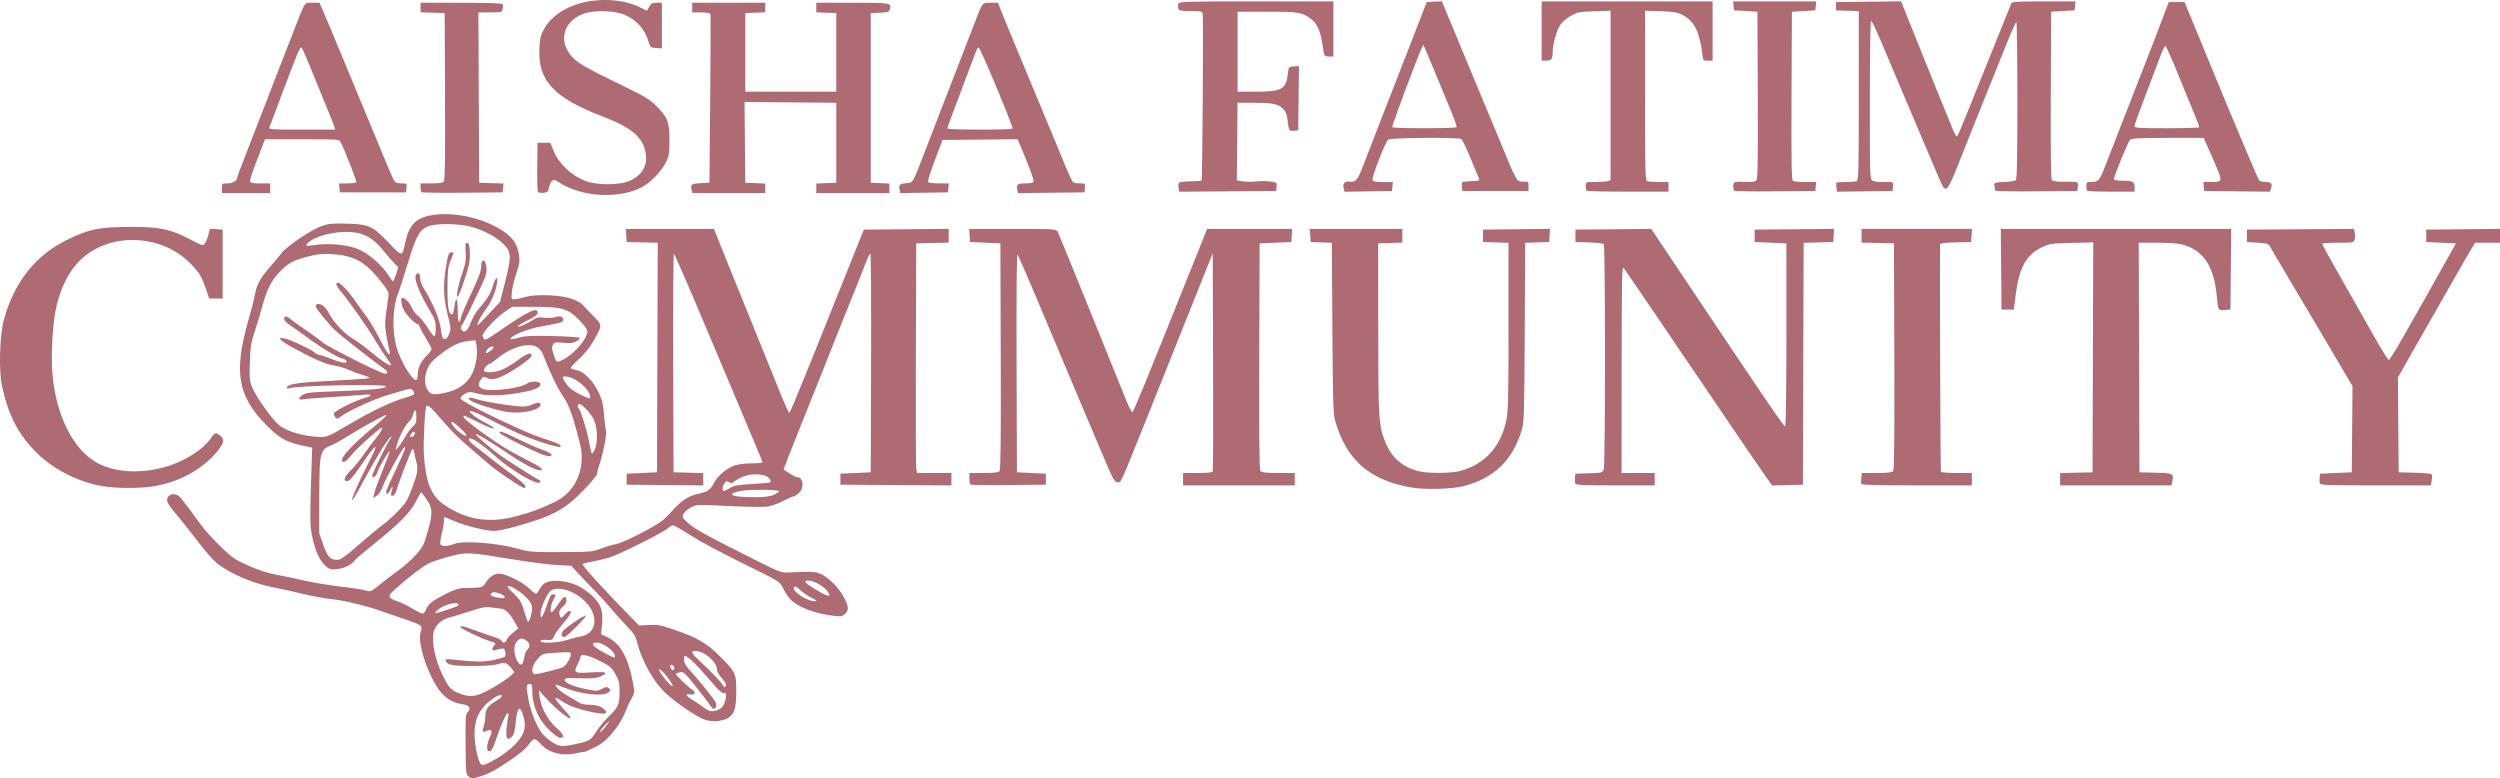 <svg xmlns:inkscape="http://www.inkscape.org/namespaces/inkscape" xmlns:sodipodi="http://sodipodi.sourceforge.net/DTD/sodipodi-0.dtd" xmlns="http://www.w3.org/2000/svg" xmlns:svg="http://www.w3.org/2000/svg" width="479.679mm" height="149.324mm" viewBox="0 0 479.679 149.324" id="svg1" xml:space="preserve" inkscape:version="1.3.2 (091e20e, 2023-11-25, custom)" sodipodi:docname="AFC-OLD.svg"><defs id="defs1"></defs><g inkscape:label="Layer 1" inkscape:groupmode="layer" id="layer1" transform="translate(64.635,-119.322)"><path style="fill:#af6b73;fill-opacity:1" d="m 55.168,256.344 c -0.796,1.856 -2.73,4.384 -4.154,5.43 -0.714,0.524 -1.425,0.894 -1.552,0.953 l -1.8,0.83 c -0.073,0.034 -0.637,0.03 -1.29,0.195 -2.988,0.752 -5.691,0.108 -7.318,-1.745 -0.419,-0.477 -0.942,-0.867 -1.162,-0.867 -0.221,0 -0.726,0.491 -1.123,1.09 -0.468,0.707 -1.654,1.716 -3.377,2.872 -3.132,2.101 -4.29,2.716 -6.153,3.268 -1.276,0.378 -1.423,0.375 -1.942,-0.046 -0.539,-0.436 -0.563,-0.69 -0.604,-6.17 -0.039,-5.264 -0.003,-5.759 0.457,-6.27 0.66,-0.734 0.254,-1.234 -1.19,-1.465 -2.521,-0.403 -4.191,-1.873 -5.739,-5.053 -1.796,-3.688 -2.656,-7.352 -2.101,-8.945 0.361,-1.035 0.137,-1.199 -3.186,-2.329 -1.559,-0.53 -3.55,-1.216 -4.423,-1.525 -2.901,-1.026 -7.381,-2.102 -9.523,-2.288 -1.163,-0.101 -3.723,-0.573 -5.689,-1.05 -1.966,-0.476 -4.407,-1.016 -5.426,-1.199 -3.947,-0.709 -8.707,-2.772 -11.067,-4.796 -0.703,-0.603 -2.322,-2.478 -3.599,-4.166 -1.277,-1.689 -3.113,-4 -4.08,-5.136 -1.826,-2.144 -2.058,-2.757 -1.324,-3.491 0.553,-0.553 1.641,-0.329 2.287,0.472 0.813,1.009 2.224,2.891 3.713,4.952 0.788,1.091 2.555,3.056 3.925,4.366 2.25,2.15 2.774,2.506 5.393,3.664 2.007,0.888 3.716,1.43 5.547,1.76 1.455,0.263 3.36,0.658 4.233,0.88 1.996,0.506 5.863,1.144 9.128,1.506 1.382,0.153 2.953,0.41 3.49,0.571 0.949,0.284 1.022,0.254 2.646,-1.067 0.918,-0.747 2.584,-2.018 3.702,-2.825 1.118,-0.806 2.653,-2.182 3.412,-3.058 1.219,-1.407 1.467,-1.905 2.133,-4.29 1.013,-3.625 0.989,-4.478 -0.176,-6.207 -0.513,-0.762 -0.988,-1.386 -1.055,-1.386 -0.067,0 -0.495,0.74 -0.951,1.644 -1.09,2.16 -3.241,4.369 -7.829,8.045 -2.066,1.655 -3.852,3.164 -3.969,3.354 -0.483,0.786 -1.995,1.554 -3.332,1.692 -1.239,0.128 -1.491,0.065 -2.234,-0.561 -1.117,-0.94 -2.049,-2.985 -2.6,-5.707 -0.388,-1.913 -0.427,-3.144 -0.272,-8.591 0.099,-3.497 0.205,-6.825 0.234,-7.395 l 0.054,-1.037 -1.984,-0.427 c -2.977,-0.641 -4.37,-1.432 -6.747,-3.83 -5.638,-5.69 -6.403,-10.249 -3.441,-20.502 0.487,-1.686 1.009,-3.745 1.16,-4.575 0.359,-1.978 0.985,-3.147 2.805,-5.237 0.824,-0.946 1.864,-2.196 2.312,-2.778 1.035,-1.345 5.851,-4.563 7.825,-5.23 1.251,-0.422 2.067,-0.491 4.815,-0.409 4.152,0.125 4.827,0.441 7.975,3.728 2.568,2.682 2.538,2.682 3.118,-0.074 0.729,-3.464 2.063,-4.808 5.262,-5.303 3.762,-0.582 8.566,0.324 12.222,2.304 2.905,1.573 4.041,3.012 4.377,5.541 0.136,1.027 0.028,1.706 -0.524,3.28 -0.383,1.091 -0.768,2.669 -0.857,3.506 -0.157,1.484 -0.145,1.521 0.49,1.521 0.358,0 1.292,-0.19 2.076,-0.423 2.104,-0.625 6.996,-0.409 9.067,0.4 0.843,0.329 1.676,0.78 1.852,1.002 0.176,0.222 1.071,1.166 1.99,2.098 1.921,1.948 1.915,1.823 0.223,4.83 -0.694,1.234 -1.709,2.513 -2.753,3.471 -0.91,0.834 -1.654,1.636 -1.654,1.782 0,0.146 0.479,0.342 1.064,0.436 1.412,0.226 3.245,2.08 4.314,4.364 0.627,1.341 0.842,2.252 0.998,4.243 0.109,1.395 0.277,2.735 0.372,2.98 0.209,0.535 -0.497,4.253 -1.209,6.37 -0.282,0.837 -0.515,1.73 -0.518,1.984 -0.003,0.254 -1.176,1.666 -2.606,3.138 -3.705,3.815 -5.961,4.994 -13.541,7.079 -1.39,0.382 -3.022,0.695 -3.628,0.695 -1.575,0 -5.347,-0.93 -7.519,-1.854 -1.023,-0.435 -1.907,-0.792 -1.965,-0.792 -0.058,0 -0.105,0.348 -0.105,0.772 0,0.425 -0.188,1.506 -0.417,2.402 -0.23,0.896 -0.352,1.799 -0.273,2.006 0.193,0.502 1.338,0.476 2.748,-0.062 1.662,-0.635 8.095,-0.158 11.833,0.877 2.541,0.703 2.881,0.732 8.599,0.715 5.708,-0.017 6.024,-0.045 7.684,-0.685 0.952,-0.367 2.262,-0.754 2.91,-0.861 0.664,-0.109 2.841,-1.077 4.981,-2.215 3.415,-1.816 3.979,-2.219 5.537,-3.956 1.991,-2.22 3.3,-3.078 5.351,-3.509 1.65,-0.347 2.225,-0.767 2.923,-2.135 0.655,-1.284 2.408,-2.748 3.895,-3.255 0.687,-0.234 2.099,-0.411 3.276,-0.411 1.138,0 2.07,-0.093 2.07,-0.207 0,-0.114 -0.988,-2.525 -2.195,-5.358 -1.207,-2.833 -4.984,-11.788 -8.394,-19.901 -3.41,-8.113 -6.292,-14.751 -6.406,-14.751 -0.113,0 -0.176,9.436 -0.139,20.968 l 0.068,20.968 2.844,0.075 2.844,0.075 v 1.186 1.186 l -7.342,-0.07 -7.342,-0.07 v -1.058 -1.058 l 2.91,-0.132 2.91,-0.132 0.068,-22.018 0.068,-22.018 -2.978,-0.075 -2.978,-0.075 -0.081,-1.257 -0.081,-1.257 h 8.45 8.45 l 2.529,6.284 c 3.045,7.566 8.927,22.098 10.575,26.128 0.655,1.601 1.269,2.91 1.366,2.91 0.096,0 1.968,-4.465 4.158,-9.922 2.191,-5.457 5.369,-13.375 7.063,-17.595 l 3.08,-7.673 8.136,-0.07 8.136,-0.07 v 1.318 1.318 l -3.109,0.074 -3.109,0.074 -0.075,21.167 c -0.041,11.642 -0.006,21.554 0.078,22.027 l 0.153,0.86 h 3.295 3.295 v 1.194 1.194 l -10.649,-0.069 -10.649,-0.069 v -1.058 -1.058 l 2.91,-0.132 2.91,-0.132 0.068,-20.968 c 0.037,-11.533 -0.026,-20.968 -0.141,-20.968 -0.115,0 -0.405,0.506 -0.645,1.124 -1.471,3.79 -2.198,5.617 -4.028,10.12 -1.124,2.765 -2.198,5.444 -2.387,5.953 -0.364,0.978 -2.238,5.68 -6.851,17.182 -1.543,3.847 -2.778,7.007 -2.745,7.021 0.033,0.014 0.543,0.349 1.133,0.744 0.59,0.395 1.251,0.718 1.468,0.718 1.209,0 1.43,2.037 0.331,3.055 -0.385,0.357 -0.851,0.649 -1.036,0.649 -0.185,0 -1.09,0.399 -2.012,0.886 -0.929,0.491 -2.305,0.968 -3.089,1.071 -0.778,0.102 -4.121,0.048 -7.429,-0.12 -5.934,-0.301 -6.031,-0.298 -7.13,0.263 -0.613,0.313 -1.255,0.878 -1.428,1.257 -0.294,0.646 -0.232,0.762 1.003,1.854 1.272,1.126 3.665,2.43 13.223,7.207 4.342,2.17 4.553,2.245 6.085,2.163 4.543,-0.245 5.243,-0.185 6.499,0.551 1.539,0.902 3.203,2.708 4.068,4.415 0.824,1.627 0.849,2.243 0.118,2.974 -0.495,0.495 -0.747,0.539 -2.183,0.381 -3.683,-0.405 -7.163,-1.779 -8.485,-3.351 -0.393,-0.468 -0.964,-1.38 -1.268,-2.027 -0.55,-1.171 -0.587,-1.193 -7.721,-4.703 -3.942,-1.939 -8.466,-4.367 -10.053,-5.396 -1.587,-1.028 -3.068,-1.869 -3.29,-1.869 -0.223,0 -0.662,0.242 -0.977,0.537 -0.851,0.8 -9.559,5.143 -11.362,5.667 -0.86,0.25 -2.284,0.577 -3.166,0.728 -0.882,0.15 -1.709,0.372 -1.839,0.492 -0.21,0.194 4.038,4.878 9.1,10.034 l 1.72,1.752 1.865,-0.107 c 1.621,-0.093 2.244,0.021 4.763,0.875 4.416,1.497 6.281,2.565 8.75,5.012 3.1,3.073 3.274,3.424 3.273,6.627 -6.1e-4,3.315 -0.297,4.431 -1.385,5.205 -1.255,0.894 -3.711,0.992 -5.249,0.21 -2.433,-1.236 -5.731,-3.612 -7.438,-5.358 -2.012,-2.056 -4.121,-5.927 -4.861,-8.921 -0.376,-1.522 -0.63,-1.933 -2.204,-3.572 -0.978,-1.019 -2.367,-2.566 -3.086,-3.438 -0.719,-0.872 -2.2,-2.486 -3.291,-3.586 -1.091,-1.1 -2.466,-2.539 -3.054,-3.199 l -1.069,-1.199 -2.899,-0.169 c -1.595,-0.093 -5.425,-0.588 -8.511,-1.099 -8.315,-1.378 -8.696,-1.395 -11.983,-0.533 -1.528,0.4 -3.329,1.004 -4.003,1.342 -1.217,0.61 -3.917,2.689 -6.449,4.965 -1.518,1.365 -1.451,1.6 0.689,2.384 0.67,0.245 1.905,0.86 2.744,1.365 0.839,0.505 1.676,0.919 1.859,0.919 0.183,0 0.476,-0.345 0.651,-0.768 0.461,-1.112 1.189,-1.696 3.715,-2.977 1.603,-0.813 2.591,-1.147 3.44,-1.163 3.75,-0.07 3.646,-0.043 4.372,-1.14 0.693,-1.048 1.595,-1.625 2.538,-1.625 1.215,0 4.603,1.673 5.73,2.831 0.622,0.638 1.248,1.089 1.391,1 0.143,-0.088 0.44,-0.508 0.659,-0.933 0.631,-1.22 1.778,-1.669 3.83,-1.497 2.308,0.193 4.426,1.161 6.186,2.826 1.745,1.65 2.169,2.88 1.919,5.57 l -0.171,1.84 1.189,0.559 c 2.506,1.178 4.001,3.847 4.933,8.804 0.323,1.718 0.31,1.876 -0.238,2.876 l -0.58,1.058 z m -24.404,8.467 c 1.088,-0.623 2.619,-1.803 3.402,-2.624 1.724,-1.807 2.184,-3.127 1.739,-4.984 -0.66,-2.752 -1.314,-2.437 -1.596,0.768 -0.145,1.645 -0.317,2.281 -0.729,2.693 -0.894,0.894 -1.213,0.385 -1.01,-1.611 0.098,-0.963 0.245,-2.018 0.326,-2.345 0.081,-0.327 0.027,-0.595 -0.12,-0.595 -0.286,0 -1.541,2.884 -2.302,5.292 -0.515,1.629 -0.987,2.274 -1.454,1.985 -0.376,-0.233 -0.146,-1.733 0.44,-2.867 0.493,-0.953 0.15,-1.429 -0.701,-0.974 -0.787,0.421 -0.962,0.158 -0.586,-0.882 0.173,-0.48 0.315,-1.343 0.315,-1.919 0,-1.307 0.493,-2.024 1.997,-2.905 1.131,-0.663 1.512,-1.169 0.879,-1.169 -0.486,0 -2.126,1.102 -2.935,1.972 -1.299,1.397 -1.867,2.771 -2.002,4.845 -0.122,1.863 0.412,5.018 1.056,6.239 0.332,0.631 0.808,0.497 3.281,-0.917 z m 15.267,-2.777 c 2.514,-0.566 2.665,-0.662 3.773,-2.393 0.522,-0.816 1.58,-2.093 2.351,-2.837 1.85,-1.786 2.067,-2.271 2.082,-4.668 0.011,-1.777 -0.086,-2.205 -0.785,-3.457 -0.719,-1.289 -1.017,-1.54 -3.019,-2.554 -2.216,-1.122 -3.688,-1.435 -3.688,-0.784 0,0.188 -0.24,0.811 -0.533,1.387 -0.863,1.693 -0.669,1.816 2.524,1.61 2.999,-0.194 3.565,0.062 1.784,0.806 -0.75,0.313 -1.689,0.39 -3.903,0.317 -2.457,-0.08 -2.915,-0.033 -2.915,0.302 0,0.579 1.677,1.306 4.125,1.788 2.026,0.399 2.191,0.396 3.037,-0.059 0.745,-0.401 0.964,-0.424 1.311,-0.136 0.368,0.305 0.371,0.392 0.027,0.736 -0.939,0.939 -5.286,0.506 -8.654,-0.862 -0.861,-0.35 -1.565,-0.595 -1.565,-0.544 0,0.677 0.924,1.383 4.594,3.505 0.311,0.18 0.997,0.329 1.524,0.331 1.512,0.006 2.529,0.284 3.146,0.858 0.971,0.904 0.289,1.092 -2.157,0.595 -2.656,-0.54 -4.614,-1.243 -5.908,-2.122 -1.761,-1.195 -1.649,-0.638 0.292,1.46 0.82,0.886 1.424,1.678 1.342,1.76 -0.366,0.366 -3.34,-2.166 -5.479,-4.664 l -0.566,-0.661 0.152,1.323 c 0.233,2.03 1.527,4.4 3.233,5.92 1.389,1.238 1.635,1.885 0.717,1.885 -0.657,0 -2.653,-1.797 -3.627,-3.265 -1.104,-1.664 -1.76,-3.767 -1.76,-5.647 0,-1.231 -0.066,-1.407 -0.529,-1.407 -0.649,0 -0.673,0.522 -0.152,3.245 0.398,2.079 1.599,5.02 2.54,6.215 0.309,0.393 1.109,1.103 1.779,1.58 1.407,1 2.124,1.064 4.909,0.437 z m 5.8,-3.649 0.564,-0.817 -0.733,0.661 c -0.403,0.364 -0.86,0.9 -1.016,1.191 -0.257,0.479 -0.24,0.494 0.169,0.156 0.249,-0.205 0.706,-0.741 1.016,-1.191 z m 21.935,-3.229 c 0.886,-0.802 1.286,-3.369 0.444,-2.848 -0.154,0.095 -0.796,-0.409 -1.428,-1.12 -0.632,-0.711 -1.837,-2.075 -2.679,-3.032 -0.842,-0.956 -1.947,-2.067 -2.457,-2.467 -0.781,-0.615 -0.94,-0.66 -1.016,-0.291 -0.161,0.788 0.191,1.599 1.095,2.527 0.974,0.999 4.167,4.913 4.817,5.904 0.427,0.652 0.294,1.49 -0.237,1.49 -0.171,0 -0.513,-0.342 -0.76,-0.759 -0.247,-0.418 -1.475,-2.035 -2.729,-3.594 -2.091,-2.599 -2.339,-2.82 -2.981,-2.659 -0.386,0.097 -0.753,0.228 -0.816,0.291 -0.138,0.138 2.592,2.767 3.288,3.166 0.684,0.392 0.258,0.998 -0.557,0.794 -0.907,-0.228 -0.791,0.317 0.182,0.856 0.448,0.248 1.43,0.906 2.183,1.463 1.135,0.839 1.521,0.988 2.261,0.871 0.491,-0.077 1.117,-0.343 1.39,-0.591 z m -43.772,-3.924 c 1.427,-0.83 2.928,-1.835 3.334,-2.233 l 0.739,-0.724 -0.561,-0.713 c -0.864,-1.098 -1.346,-1.258 -2.524,-0.838 -0.703,0.25 -2.278,0.372 -4.875,0.378 -3.866,0.008 -4.973,-0.207 -5.24,-1.017 -0.1,-0.304 0.182,-0.339 1.567,-0.193 4.419,0.464 5.692,0.475 7.625,0.064 1.082,-0.23 2.071,-0.522 2.197,-0.649 0.127,-0.127 0.149,-0.554 0.05,-0.95 -0.186,-0.743 -0.323,-0.76 -2.031,-0.252 -0.572,0.17 -0.607,-0.359 -0.064,-0.959 0.365,-0.403 0.301,-0.469 -0.728,-0.765 -1.509,-0.434 -5.757,-2.438 -5.757,-2.715 0,-0.363 0.437,-0.264 2.988,0.683 1.34,0.497 2.954,1.055 3.588,1.241 0.634,0.185 1.212,0.493 1.285,0.684 0.202,0.527 0.813,0.414 1.003,-0.185 0.093,-0.292 0.632,-0.904 1.198,-1.359 l 1.03,-0.827 -0.692,-1.221 c -0.963,-1.699 -1.788,-2.501 -2.651,-2.576 -0.406,-0.035 -1.281,-0.145 -1.946,-0.244 -0.988,-0.146 -1.737,-0.006 -4.101,0.769 -1.591,0.522 -3.381,1.07 -3.977,1.219 -1.432,0.358 -2.673,1.568 -2.913,2.841 -0.362,1.924 0.341,5.271 1.696,8.063 1.309,2.698 1.752,3.136 3.867,3.825 1.818,0.592 3.042,0.313 5.894,-1.346 z m 43.89,-1.747 c -0.52,-0.576 -0.946,-1.326 -0.946,-1.668 0,-1.507 -2.47,-3.611 -4.239,-3.611 -0.757,0 -0.646,0.455 0.336,1.38 2.863,2.697 4.519,4.398 4.902,5.035 0.362,0.602 0.476,0.657 0.665,0.319 0.164,-0.293 -0.037,-0.701 -0.718,-1.455 z m -10.046,0.317 c -0.821,-1.185 -2.012,-2.367 -2.012,-1.997 0,0.57 2.343,3.407 2.601,3.149 0.068,-0.068 -0.197,-0.586 -0.589,-1.151 z m -23.226,-1.659 c 1.263,-0.308 2.511,-0.673 2.773,-0.811 0.603,-0.316 1.505,-1.777 1.506,-2.439 9.29e-4,-0.472 -0.165,-0.493 -2.711,-0.341 -2.676,0.16 -2.723,0.175 -3.564,1.085 -0.894,0.969 -1.294,1.999 -1.037,2.668 0.196,0.51 0.297,0.505 3.033,-0.163 z m 24.124,-0.614 c 0,-0.421 -0.48,-0.814 -0.712,-0.583 -0.218,0.218 0.122,0.964 0.439,0.964 0.15,0 0.273,-0.172 0.273,-0.381 z m -29.009,-1.14 c 0.072,-0.255 0.206,-0.842 0.299,-1.305 0.093,-0.463 0.34,-0.983 0.549,-1.157 0.557,-0.462 0.464,-1.22 -0.208,-1.691 -0.777,-0.544 -1.156,-0.52 -1.793,0.117 -0.663,0.663 -0.701,2.268 -0.083,3.563 0.481,1.008 1.027,1.216 1.236,0.472 z m 17.626,-1.191 c -0.017,-0.934 -2.246,-2.577 -3.5,-2.579 -1.286,-0.002 -0.808,0.724 1.191,1.805 2.186,1.183 2.317,1.227 2.309,0.774 z m -9.122,-3.097 c 0.873,-0.287 2.052,-0.595 2.619,-0.684 2.493,-0.39 3.338,-2.993 1.774,-5.46 -1.685,-2.657 -5.552,-4.402 -7.474,-3.373 -0.719,0.385 -2.08,3.329 -2.07,4.477 0.007,0.797 0.054,0.866 0.339,0.491 0.182,-0.239 0.608,-1.281 0.947,-2.315 0.475,-1.449 0.731,-1.88 1.116,-1.88 0.597,0 0.612,0.103 0.132,0.869 -0.487,0.777 -0.798,2.57 -0.446,2.57 0.148,0 0.719,-0.676 1.269,-1.502 1.052,-1.581 1.471,-1.803 1.618,-0.856 0.058,0.373 -0.186,0.823 -0.699,1.292 -0.607,0.554 -0.757,0.881 -0.653,1.422 0.167,0.872 0.353,0.879 1.082,0.041 0.316,-0.364 0.695,-0.661 0.841,-0.661 0.584,0 0.198,0.779 -1.164,2.353 -0.787,0.909 -1.575,2.001 -1.752,2.428 -0.34,0.82 -0.422,0.857 -1.778,0.782 -0.473,-0.026 -0.86,0.081 -0.86,0.238 0,0.492 3.428,0.338 5.159,-0.232 z m -1.055,-0.8 c -0.088,-0.143 -0.036,-0.491 0.115,-0.774 0.318,-0.594 4.244,-3.292 4.466,-3.069 0.202,0.202 -3.695,4.102 -4.1,4.102 -0.177,0 -0.394,-0.117 -0.482,-0.259 z m -5.998,-3.674 c 0.488,-1.63 0.376,-2.319 -0.553,-3.38 -1.007,-1.15 -2.997,-2.476 -3.714,-2.476 -0.37,0 -0.119,0.363 0.96,1.389 1.294,1.229 1.531,1.625 2.061,3.44 0.33,1.128 0.676,2.051 0.769,2.051 0.093,0 0.308,-0.46 0.476,-1.023 z m -16.23,-1.234 c 2.253,-0.737 2.614,-0.924 2.335,-1.203 -0.465,-0.465 -2.967,0.261 -3.883,1.128 -0.912,0.863 -0.865,0.865 1.548,0.075 z m 70.151,-2.359 c -0.708,-0.347 -1.69,-1.021 -2.183,-1.499 -0.591,-0.573 -0.986,-0.78 -1.158,-0.607 -0.68,0.68 2.324,2.757 3.967,2.743 0.535,-0.005 0.416,-0.126 -0.625,-0.636 z m -58.906,-0.16 c 0,-0.435 -1.908,-1.139 -2.343,-0.865 -0.821,0.518 -0.21,0.853 2.012,1.105 0.182,0.021 0.331,-0.088 0.331,-0.241 z m 62.211,-0.714 c -0.624,-1.158 -2.729,-2.447 -3.994,-2.447 -0.864,0 -0.627,0.418 0.719,1.266 2.637,1.661 3.75,2.063 3.275,1.182 z M 4.305,223.763 c 1.881,-1.639 3.835,-3.271 4.343,-3.627 1.598,-1.12 4.265,-3.805 4.781,-4.814 0.721,-1.409 1.724,-4.166 1.939,-5.331 0.103,-0.555 0.071,-1.388 -0.071,-1.852 -0.142,-0.464 -0.335,-1.305 -0.43,-1.87 -0.095,-0.565 -0.27,-0.922 -0.389,-0.794 -0.247,0.266 -2.593,6.373 -2.985,7.774 -0.262,0.936 -0.669,1.392 -1.038,1.164 -0.111,-0.068 -0.083,-0.434 0.061,-0.813 0.144,-0.379 0.202,-0.748 0.13,-0.821 -0.073,-0.073 -0.252,0.182 -0.398,0.566 -0.272,0.716 -0.807,0.959 -0.809,0.367 -4.624e-4,-0.182 0.765,-1.938 1.7,-3.903 0.936,-1.965 1.782,-3.87 1.881,-4.233 0.161,-0.59 0.137,-0.619 -0.222,-0.265 -0.569,0.561 -3.567,6.095 -4.042,7.46 -0.218,0.626 -0.708,1.367 -1.089,1.646 l -0.693,0.507 0.18,-0.901 c 0.099,-0.496 0.831,-2.502 1.626,-4.457 0.795,-1.956 1.406,-3.595 1.357,-3.644 -0.175,-0.175 -2.04,2.986 -2.333,3.954 -0.272,0.896 -1.011,1.411 -1.011,0.704 0,-0.393 2.285,-5.127 3.091,-6.403 1.133,-1.795 0.483,-1.333 -0.754,0.537 -1.081,1.633 -2.424,3.972 -5.105,8.887 -0.542,0.993 -1.043,1.748 -1.114,1.677 -0.179,-0.179 1.506,-3.965 3.357,-7.54 1.957,-3.78 1.312,-3.468 -1.551,0.75 -1.421,2.093 -2.245,3.069 -2.641,3.127 -0.968,0.142 -0.687,-0.792 0.627,-2.08 0.662,-0.649 1.73,-1.953 2.374,-2.899 0.644,-0.946 1.71,-2.374 2.369,-3.173 1.235,-1.497 1.655,-2.539 0.735,-1.822 -1.906,1.485 -4.553,3.946 -5.406,5.025 -0.563,0.712 -1.199,1.294 -1.414,1.294 -1.448,0 1.152,-3.021 5.959,-6.925 1.758,-1.427 2.623,-2.33 1.951,-2.036 -1.229,0.538 -4.66,2.444 -6.582,3.656 -1.31,0.826 -2.857,1.708 -3.44,1.961 -1.739,0.755 -1.829,0.836 -2.229,2.048 -0.295,0.892 -0.388,2.773 -0.401,8.043 l -0.016,6.879 0.749,2.183 c 0.811,2.362 1.369,2.976 2.706,2.976 0.671,0 1.459,-0.553 4.243,-2.979 z M 34.309,218.403 c 3.032,-0.802 4.393,-1.306 7.561,-2.797 2.9,-1.365 4.861,-4.347 5.078,-7.721 0.101,-1.576 -0.023,-2.472 -0.69,-4.961 -1.204,-4.496 -1.799,-6.053 -2.931,-7.667 -0.975,-1.391 -2.589,-4.765 -3.585,-7.497 -0.643,-1.765 -1.641,-2.376 -3.543,-2.17 -1.747,0.189 -3.73,1.109 -5.424,2.515 -0.707,0.587 -1.383,1.067 -1.502,1.067 -0.354,0 -1.048,0.801 -1.048,1.21 0,0.518 1.676,0.496 3.255,-0.042 0.678,-0.231 2.098,-1.064 3.156,-1.851 1.886,-1.403 2.717,-1.68 2.717,-0.904 0,0.451 -3.007,2.597 -5.218,3.725 -1.614,0.824 -2.549,0.953 -3.44,0.476 -0.465,-0.249 -0.631,-0.196 -1.041,0.331 -0.725,0.932 -0.521,1.61 0.57,1.898 1.855,0.489 7.138,-0.241 8.334,-1.15 0.634,-0.482 2.514,-0.379 2.514,0.138 0,0.637 -1.057,1.135 -3.307,1.556 -3.735,0.699 -6.694,0.804 -8.672,0.308 -1.671,-0.419 -1.803,-0.417 -2.564,0.032 -0.441,0.261 -0.801,0.657 -0.799,0.88 0.005,0.614 11.917,6.4 15.623,7.589 3.104,0.996 3.78,1.318 3.551,1.689 -0.15,0.242 -3.589,-0.767 -6.345,-1.861 -1.964,-0.78 -4.039,-1.764 -7.977,-3.784 -2.832,-1.453 -3.906,-1.65 -2.474,-0.455 0.509,0.425 1.7,1.154 2.646,1.62 0.946,0.466 1.557,0.903 1.359,0.972 -0.199,0.069 -1.56,-0.483 -3.025,-1.226 -1.465,-0.743 -2.705,-1.31 -2.754,-1.261 -0.283,0.283 0.546,1.057 3.185,2.977 3.585,2.608 5.706,3.915 9.178,5.657 2.462,1.235 3.205,1.85 2.236,1.85 -0.94,0 -3.528,-1.432 -7.664,-4.24 -2.114,-1.435 -4.63,-2.893 -4.63,-2.684 0,0.33 3.626,3.369 5.556,4.657 2.356,1.572 6.361,4.078 6.697,4.19 0.152,0.051 0.192,0.227 0.091,0.391 -0.429,0.694 -5.503,-2.257 -8.508,-4.948 -3.06,-2.74 -5.159,-4.048 -5.159,-3.214 0,0.238 0.73,0.879 2.828,2.485 0.609,0.466 1.681,1.303 2.381,1.858 0.7,0.556 2.256,1.725 3.456,2.598 1.201,0.873 2.183,1.758 2.183,1.966 0,0.208 -0.048,0.379 -0.107,0.379 -0.552,0 -5.219,-3.151 -7.131,-4.815 -1.33,-1.158 -3.311,-2.862 -4.403,-3.788 -1.091,-0.926 -2.996,-2.87 -4.233,-4.322 -2.12,-2.488 -2.821,-3.128 -3.109,-2.84 -0.284,0.284 -0.626,6.842 -0.484,9.282 0.308,5.289 1.397,7.987 3.914,9.696 4.228,2.871 8.555,3.568 13.702,2.206 z m 3.307,-12.652 c -3.382,-1.569 -6.15,-3.027 -6.346,-3.344 -0.358,-0.579 0.742,-0.214 3.487,1.155 1.572,0.785 3.663,1.707 4.645,2.05 0.982,0.343 1.786,0.772 1.786,0.955 0,0.578 -1.118,0.323 -3.572,-0.816 z m -4.63,-7.341 c -1.712,-0.188 -6.515,-1.636 -7.276,-2.194 -0.814,-0.597 -0.311,-0.776 0.967,-0.345 1.282,0.432 5.264,1.135 7.899,1.393 1.292,0.127 1.978,0.062 2.744,-0.258 1.268,-0.53 1.751,-0.54 1.751,-0.037 0,0.979 -3.26,1.751 -6.085,1.44 z m 51.001,15.797 c 0.472,-0.244 0.857,-0.53 0.856,-0.635 -0.003,-0.336 -5.891,-0.365 -7.473,-0.038 -2.208,0.457 -2.02,0.986 0.397,1.12 3.194,0.177 5.306,0.026 6.22,-0.447 z m -8.518,-1.269 c 0.796,-0.47 1.57,-0.606 4.249,-0.75 1.801,-0.097 3.344,-0.245 3.429,-0.329 0.336,-0.336 -0.449,-1.197 -1.236,-1.354 -1.676,-0.335 -3.158,-0.173 -4.464,0.489 -0.712,0.361 -1.369,0.775 -1.459,0.921 -0.105,0.17 -0.353,0.149 -0.696,-0.061 -0.45,-0.275 -0.592,-0.245 -0.914,0.188 -0.43,0.58 -0.509,1.471 -0.131,1.471 0.137,0 0.688,-0.259 1.223,-0.574 z m -25.659,-8.615 c 0.23,-1.535 -0.014,-3.522 -0.567,-4.621 -0.54,-1.073 -2.217,-2.858 -2.685,-2.858 -0.385,0 -0.469,0.685 -0.111,0.906 0.303,0.188 1.507,4.08 1.887,6.106 0.164,0.873 0.365,1.818 0.446,2.1 0.142,0.493 0.161,0.494 0.5,0.03 0.194,-0.265 0.432,-1.013 0.529,-1.662 z m -36.609,-1.329 c 0.433,-0.765 1.073,-1.615 1.422,-1.89 0.524,-0.413 0.636,-0.739 0.636,-1.867 0,-1.436 -0.369,-1.609 -0.655,-0.307 -0.091,0.417 -0.475,1.04 -0.852,1.386 -0.714,0.655 -1.998,3.224 -2.297,4.597 l -0.173,0.794 0.566,-0.661 c 0.311,-0.364 0.92,-1.287 1.353,-2.052 z M 2.308,200.774 c 4.214,-2.496 8.283,-4.434 10.833,-5.16 1.795,-0.511 1.954,-0.649 1.483,-1.292 -0.417,-0.57 -0.118,-0.621 -5.185,0.895 -2.458,0.736 -7.435,3.051 -8.713,4.053 -0.563,0.441 -0.691,0.456 -1.028,0.118 -0.212,-0.212 -0.311,-0.581 -0.219,-0.82 0.181,-0.471 4.526,-2.6 5.922,-2.902 0.471,-0.102 0.936,-0.314 1.034,-0.471 0.125,-0.202 -0.401,-0.229 -1.783,-0.092 -1.078,0.107 -3.805,0.299 -6.061,0.428 -2.256,0.129 -4.488,0.312 -4.961,0.407 -1.068,0.215 -1.14,-0.22 -0.146,-0.873 0.593,-0.389 1.573,-0.499 5.755,-0.643 7.206,-0.249 10.2,-0.532 10.2,-0.965 0,-0.512 -17.209,-0.172 -18.617,0.368 -0.238,0.091 -0.433,0.053 -0.433,-0.084 0,-0.609 1.687,-0.962 5.689,-1.188 10.934,-0.619 10.644,-0.591 9.844,-0.938 -0.407,-0.177 -1.061,-0.402 -1.455,-0.5 -0.394,-0.098 -1.371,-0.469 -2.171,-0.824 -0.8,-0.355 -2.11,-0.741 -2.91,-0.859 -1.542,-0.227 -3.914,-1.257 -7.794,-3.388 -2.647,-1.453 -3.21,-2.086 -1.586,-1.782 1.055,0.198 5.523,2.331 5.791,2.765 0.086,0.138 0.541,0.334 1.012,0.435 0.471,0.101 1.538,0.467 2.37,0.814 1.785,0.745 3.111,0.865 2.588,0.234 -0.181,-0.218 -0.497,-0.397 -0.702,-0.397 -0.592,0 -3.991,-2.015 -6.442,-3.819 -1.237,-0.911 -2.815,-2.037 -3.506,-2.503 -1.196,-0.806 -1.546,-1.405 -1.015,-1.734 0.133,-0.082 0.597,0.149 1.031,0.514 0.434,0.365 1.783,1.335 2.999,2.155 1.216,0.82 2.61,1.839 3.098,2.265 1.01,0.88 11.25,6.033 11.989,6.033 0.686,0 0.601,-0.423 -0.197,-0.98 -1.925,-1.342 -8.329,-6.368 -9.328,-7.32 -1.383,-1.319 -3.749,-4.235 -3.749,-4.621 0,-0.487 0.469,-0.59 1.193,-0.26 0.414,0.189 0.978,0.862 1.37,1.635 0.878,1.732 3.057,4.013 4.748,4.97 0.746,0.422 2.245,1.526 3.33,2.451 1.886,1.609 3.571,2.7 3.807,2.464 0.061,-0.061 -0.298,-0.646 -0.798,-1.3 -0.5,-0.654 -1.504,-2.198 -2.232,-3.43 -1.428,-2.417 -5.032,-7.552 -6.526,-9.298 -0.507,-0.593 -0.922,-1.235 -0.922,-1.427 0,-1.064 1.675,0.406 3.611,3.169 0.837,1.194 1.897,2.664 2.358,3.267 0.46,0.603 1.513,2.419 2.34,4.035 0.827,1.616 1.631,2.939 1.788,2.939 0.171,0 0.214,-0.237 0.108,-0.595 -0.097,-0.327 -0.361,-1.607 -0.586,-2.844 -0.345,-1.894 -0.358,-2.604 -0.086,-4.498 0.178,-1.237 0.377,-2.666 0.444,-3.175 0.108,-0.826 -0.072,-1.166 -1.664,-3.145 -2.863,-3.56 -4.932,-4.69 -9.107,-4.974 -1.783,-0.121 -2.704,-0.038 -4.43,0.398 -2.967,0.75 -3.943,1.253 -5.489,2.829 -1.767,1.8 -2.594,3.411 -3.544,6.904 -0.436,1.605 -1.118,3.863 -1.515,5.017 -0.6,1.747 -0.741,2.679 -0.837,5.558 -0.108,3.204 -0.069,3.575 0.527,5.027 0.659,1.607 3.661,5.841 4.926,6.95 1.512,1.324 4.911,2.326 8.128,2.395 1.232,0.026 1.655,-0.16 5.424,-2.393 z m 12.637,1.823 c 0.123,-0.64 -0.398,-0.576 -0.757,0.093 -0.253,0.473 -0.227,0.539 0.186,0.46 0.265,-0.051 0.522,-0.3 0.571,-0.553 z m 8.867,-0.995 c -1.416,-1.362 -2.18,-1.734 -1.693,-0.824 0.406,0.759 2.1,2.154 2.608,2.147 0.309,-0.004 0.017,-0.425 -0.916,-1.323 z m 24.785,-6.093 c 0,-1.495 -2.957,-3.956 -4.754,-3.956 -0.695,0 -0.67,0.177 0.204,1.455 0.505,0.739 1.241,1.312 2.439,1.901 1.916,0.941 2.112,0.997 2.112,0.6 z m -26.377,-1.233 c 1.778,-0.639 3.173,-1.915 3.872,-3.541 0.674,-1.568 0.962,-3.705 0.692,-5.144 l -0.185,-0.987 -1.403,0.145 c -1.645,0.17 -3.143,0.881 -5.223,2.478 -1.894,1.455 -2.437,2.148 -2.856,3.642 -0.404,1.443 -0.177,2.895 0.57,3.643 0.463,0.463 0.756,0.523 1.896,0.388 0.742,-0.088 1.928,-0.368 2.636,-0.623 z m -6.696,-3.162 c 0,-1.218 0.619,-2.493 1.74,-3.582 0.495,-0.481 0.901,-1.026 0.903,-1.211 0.002,-0.185 -0.46,-1.078 -1.026,-1.984 -0.566,-0.906 -1.11,-1.915 -1.208,-2.242 -0.099,-0.327 -0.287,-0.595 -0.417,-0.595 -0.473,0 -2.151,-1.693 -2.653,-2.676 -0.516,-1.012 -0.691,-2.351 -0.308,-2.351 0.525,0 1.442,0.933 1.803,1.835 0.219,0.547 0.75,1.255 1.181,1.574 0.431,0.318 1.269,1.349 1.863,2.289 0.594,0.941 1.189,1.711 1.321,1.711 0.132,0 0.241,-0.686 0.241,-1.526 0,-1.314 -0.152,-1.782 -1.094,-3.373 -2.534,-4.281 -3.421,-7.009 -2.346,-7.209 0.287,-0.053 0.411,0.193 0.446,0.885 0.027,0.527 0.325,1.393 0.661,1.924 1.696,2.672 3.111,6.019 3.315,7.842 0.164,1.461 0.306,1.869 0.675,1.939 0.331,0.062 0.593,-0.209 0.893,-0.924 0.406,-0.965 0.393,-1.142 -0.27,-3.791 -0.797,-3.187 -0.882,-5.585 -0.319,-9.052 0.412,-2.538 0.533,-2.854 1.095,-2.854 0.472,0 0.49,-0.138 -0.204,1.587 -0.508,1.263 -0.587,1.962 -0.595,5.292 -0.01,3.71 0.228,5.027 0.906,5.027 0.13,0 0.318,-0.655 0.418,-1.455 0.276,-2.207 0.65,-1.741 0.65,0.809 0,2.178 0.299,2.787 0.609,1.238 0.082,-0.408 0.989,-2.524 2.017,-4.702 1.396,-2.959 1.869,-4.245 1.87,-5.085 0.003,-1.429 0.687,-1.574 0.945,-0.2 0.226,1.204 0.028,1.989 -1.07,4.235 -0.498,1.019 -1.379,2.864 -1.959,4.101 -0.58,1.237 -1.263,2.567 -1.518,2.956 -0.383,0.585 -0.404,0.779 -0.122,1.119 0.541,0.652 1.146,0.112 1.805,-1.61 0.326,-0.852 0.972,-1.964 1.435,-2.47 1.555,-1.702 2.326,-2.964 2.764,-4.522 0.468,-1.668 1.026,-1.88 0.738,-0.281 -0.29,1.611 -1.055,3.397 -2.028,4.734 -1.023,1.405 -1.879,2.976 -1.714,3.142 0.059,0.059 0.409,-0.22 0.777,-0.62 0.368,-0.4 1.321,-1.416 2.117,-2.257 l 1.447,-1.529 1.012,-4.027 c 1.23,-4.896 1.179,-5.605 -0.529,-7.243 -1.517,-1.456 -4.591,-2.948 -6.886,-3.342 -2.882,-0.495 -6.406,-0.408 -7.622,0.189 -1.518,0.745 -2.136,1.936 -3.725,7.167 -0.794,2.617 -1.617,5.175 -1.828,5.684 -1.054,2.546 -1.175,7.091 -0.273,10.305 0.765,2.728 3.163,6.624 3.825,6.215 0.131,-0.081 0.238,-0.569 0.238,-1.084 z m 7.575,-14.852 c -0.228,-0.369 0.313,-2.759 1.181,-5.215 0.436,-1.232 0.533,-1.99 0.435,-3.386 -0.109,-1.556 -0.068,-1.788 0.302,-1.717 0.339,0.065 0.441,0.466 0.487,1.931 0.049,1.559 -0.119,2.389 -1.07,5.285 -0.693,2.111 -1.208,3.307 -1.335,3.101 z m 22.895,10.067 c 1.332,-1.424 2.074,-2.663 2.074,-3.464 0,-0.282 -0.692,-1.23 -1.537,-2.108 -2.138,-2.219 -3.319,-2.564 -8.781,-2.565 l -4.101,-7.6e-4 -1.548,1.035 c -1.525,1.02 -4.145,3.85 -4.137,4.468 0.002,0.174 0.108,0.481 0.235,0.681 0.18,0.284 0.852,-0.066 3.048,-1.587 5.455,-3.78 7.297,-4.65 7.297,-3.447 0,0.345 -0.589,0.78 -2.004,1.479 -1.102,0.545 -1.94,1.055 -1.861,1.134 0.196,0.196 1.67,-0.421 2.871,-1.203 0.837,-0.545 1.188,-0.619 2.268,-0.476 0.729,0.097 1.64,0.043 2.124,-0.126 0.944,-0.329 1.711,0.035 1.458,0.692 -0.133,0.347 -0.669,0.486 -4.589,1.189 -1.847,0.331 -4.654,1.396 -5.284,2.004 -0.34,0.328 -0.337,0.374 0.024,0.374 0.226,0 0.953,-0.163 1.616,-0.362 0.902,-0.272 2.454,-0.334 6.194,-0.248 2.744,0.063 5.092,0.216 5.218,0.34 0.127,0.125 -0.158,0.425 -0.643,0.676 -0.68,0.352 -1.237,0.414 -2.531,0.281 -1.501,-0.154 -1.687,-0.118 -1.953,0.378 -0.217,0.405 -0.211,0.803 0.022,1.527 0.64,1.986 0.637,1.984 2.046,1.27 0.689,-0.349 1.803,-1.223 2.476,-1.943 z m -16.41,0.219 c 0.714,-0.579 0.535,-0.999 -0.248,-0.581 -0.55,0.294 -0.99,1.087 -0.604,1.087 0.125,0 0.508,-0.228 0.852,-0.506 z M 11.356,171.949 l 0.431,-1.348 -0.711,-0.706 c -0.391,-0.388 -1.337,-1.483 -2.102,-2.434 -1.949,-2.422 -3.672,-3.419 -6.246,-3.613 -2.945,-0.223 -6.692,0.686 -8.172,1.982 -0.767,0.671 -0.538,0.785 1.058,0.525 2.642,-0.43 6.292,-0.111 8.37,0.732 2.043,0.829 4.652,3.055 5.905,5.038 0.407,0.644 0.807,1.172 0.888,1.172 0.081,2.6e-4 0.342,-0.606 0.579,-1.347 z M 206.156,212.859 c -8.033,-1.416 -12.415,-5.243 -14.599,-12.75 -0.396,-1.361 -0.461,-3.488 -0.55,-17.872 l -0.1,-16.327 -2.033,-0.077 -2.033,-0.077 -0.081,-1.257 -0.081,-1.257 h 8.878 8.878 v 1.313 1.313 l -2.315,0.076 -2.315,0.076 0.004,16.272 c 0.005,17.451 0.079,18.659 1.346,21.824 1.196,2.987 3.204,4.765 6.323,5.598 1.742,0.465 6.246,0.451 8.035,-0.025 4.705,-1.252 7.833,-4.685 8.877,-9.742 0.354,-1.712 0.418,-4.477 0.418,-18.03 v -16.009 l -2.447,-0.076 -2.447,-0.076 v -1.191 -1.191 l 6.431,-0.071 6.431,-0.071 -0.081,1.262 -0.081,1.262 -2.306,0.076 -2.306,0.076 -0.082,17.122 c -0.073,15.435 -0.128,17.278 -0.549,18.709 -1.732,5.888 -5.371,9.394 -11.294,10.881 -2.206,0.554 -7.424,0.679 -9.922,0.239 z m -250.648,-0.18 c -4.67,-0.669 -9.738,-3.156 -13.014,-6.386 -3.619,-3.57 -5.52,-7.221 -6.759,-12.985 -0.628,-2.924 -0.426,-9.742 0.375,-12.649 1.979,-7.181 6.022,-12.307 12.057,-15.287 4.208,-2.078 6.219,-2.497 12.059,-2.513 5.799,-0.016 7.885,0.419 11.733,2.446 2.286,1.204 2.35,1.221 2.724,0.71 0.211,-0.288 0.513,-1.035 0.671,-1.661 l 0.287,-1.138 1.222,0.079 1.222,0.079 v 6.615 6.615 h -1.29 -1.29 l -0.583,-1.72 c -0.863,-2.546 -1.338,-3.319 -3.142,-5.124 -5.16,-5.16 -13.943,-5.882 -19.73,-1.622 -2.916,2.147 -5.01,5.852 -5.979,10.582 -0.64,3.125 -0.945,8.959 -0.645,12.372 0.707,8.059 4.032,14.612 8.667,17.082 3.304,1.761 7.878,2.073 12.573,0.857 3.733,-0.966 7.537,-3.294 9.116,-5.577 0.813,-1.176 1.009,-1.234 1.84,-0.541 0.864,0.721 0.739,1.406 -0.544,2.982 -2.93,3.596 -7.592,6.092 -12.704,6.801 -2.406,0.334 -6.467,0.325 -8.866,-0.018 z M 121.538,212.283 c -0.099,-0.099 -0.181,-0.637 -0.181,-1.195 v -1.014 h 2.746 c 1.992,0 2.828,-0.099 3.044,-0.36 0.218,-0.262 0.28,-6.239 0.231,-22.027 l -0.068,-21.667 -2.91,-0.132 -2.91,-0.132 -0.081,-1.257 -0.081,-1.257 h 8.34 c 8.054,0 8.349,0.018 8.621,0.526 0.155,0.289 1.52,3.593 3.033,7.342 1.513,3.749 4.203,10.388 5.977,14.753 1.774,4.366 3.641,8.985 4.148,10.265 0.507,1.28 1.046,2.287 1.196,2.237 0.246,-0.082 2.287,-5.061 11.496,-28.046 l 2.836,-7.078 h 8.162 8.162 l -0.081,1.257 -0.081,1.257 -3.043,0.132 -3.043,0.132 -0.068,21.667 c -0.049,15.788 0.013,21.764 0.231,22.027 0.221,0.266 1.115,0.36 3.441,0.36 h 3.143 v 1.191 1.191 h -10.716 -10.716 v -1.191 -1.191 h 2.786 c 1.985,0 2.823,-0.095 2.913,-0.331 0.069,-0.182 0.095,-9.668 0.058,-21.079 l -0.068,-20.749 -6.97,17.441 c -11.278,28.222 -10.461,26.259 -11.029,26.477 -0.646,0.248 -1.036,-0.308 -2.257,-3.214 -0.612,-1.455 -1.798,-4.253 -2.637,-6.218 -0.839,-1.965 -2.325,-5.477 -3.304,-7.805 -0.978,-2.328 -2.232,-5.305 -2.785,-6.615 -0.554,-1.31 -2.633,-6.251 -4.622,-10.98 -1.988,-4.729 -3.725,-8.713 -3.859,-8.852 -0.149,-0.154 -0.217,7.953 -0.176,20.77 l 0.068,21.023 2.778,0.132 2.778,0.132 v 1.058 1.058 l -7.162,0.07 c -3.939,0.039 -7.243,-0.011 -7.342,-0.11 z m 116.076,-0.202 c -0.079,-0.206 -0.105,-0.712 -0.058,-1.124 l 0.086,-0.75 2.59,-0.076 c 2.536,-0.074 2.596,-0.091 2.859,-0.784 0.297,-0.781 0.292,-42.68 -0.005,-43.161 -0.094,-0.153 -1.348,-0.31 -2.807,-0.352 l -2.637,-0.076 v -1.191 -1.191 l 7.276,-0.066 7.276,-0.066 7.805,11.67 c 14.247,21.301 17.655,26.298 17.89,26.232 0.132,-0.037 0.234,-7.687 0.234,-17.595 V 166.021 l -3.043,-0.132 -3.043,-0.132 v -1.191 -1.191 l 7.621,-0.07 7.621,-0.07 -0.081,1.261 -0.081,1.261 -2.843,0.075 -2.843,0.075 -0.068,23.208 -0.068,23.208 -2.948,0.074 -2.948,0.075 -0.918,-1.265 c -0.505,-0.696 -1.806,-2.575 -2.893,-4.176 -1.086,-1.601 -3.272,-4.815 -4.856,-7.144 -1.585,-2.328 -6.594,-9.71 -11.132,-16.404 -4.538,-6.694 -8.436,-12.409 -8.663,-12.7 -0.374,-0.48 -0.413,1.307 -0.424,19.381 l -0.012,19.91 h 3.175 3.175 v 1.191 1.191 h -7.549 c -6.266,0 -7.573,-0.064 -7.693,-0.375 z m 54.875,0.081 c -0.054,-0.161 -0.051,-0.697 0.007,-1.191 l 0.105,-0.897 h 2.849 c 2.079,0 2.93,-0.097 3.148,-0.36 0.218,-0.262 0.28,-6.239 0.231,-22.027 l -0.068,-21.667 -3.109,-0.074 -3.109,-0.074 v -1.315 -1.315 h 10.598 10.598 l -0.081,1.257 -0.081,1.257 -2.977,0.075 c -2.116,0.053 -2.979,0.168 -2.984,0.397 -0.088,3.822 0.055,43.444 0.158,43.61 0.08,0.13 1.448,0.236 3.04,0.236 h 2.895 v 1.191 1.191 h -10.561 c -7.499,0 -10.59,-0.085 -10.659,-0.293 z m 38.154,-0.889 v -1.182 l 3.109,-0.074 3.109,-0.074 0.068,-22.058 0.068,-22.058 -4.181,0.106 c -3.921,0.1 -4.274,0.152 -5.681,0.84 -3.064,1.499 -4.368,3.907 -5.048,9.325 l -0.329,2.624 h -1.179 -1.179 l -0.07,-7.739 -0.07,-7.739 h 22.101 22.101 l -0.07,7.739 -0.07,7.739 -1.116,0.081 c -1.275,0.092 -1.251,0.138 -1.54,-2.95 -0.399,-4.262 -1.818,-7.162 -4.207,-8.602 -1.829,-1.102 -3.135,-1.347 -7.227,-1.354 l -3.507,-0.006 0.068,22.027 0.068,22.027 3.084,0.074 c 3.37,0.081 3.524,0.16 3.226,1.648 l -0.158,0.791 H 341.325 330.642 Z m 49.846,0.808 c -0.079,-0.206 -0.105,-0.712 -0.058,-1.124 l 0.086,-0.75 3.043,-0.132 3.043,-0.132 0.07,-8.27 0.07,-8.27 -4.805,-8.134 c -2.643,-4.474 -6.118,-10.337 -7.723,-13.029 -1.605,-2.692 -3.073,-5.192 -3.263,-5.556 -0.312,-0.598 -0.542,-0.674 -2.401,-0.794 l -2.056,-0.132 v -1.191 -1.191 l 10.247,-0.069 10.247,-0.069 0.167,0.665 c 0.092,0.366 0.092,0.962 7.8e-4,1.326 -0.165,0.657 -0.184,0.661 -3.204,0.661 -1.671,0 -3.038,0.098 -3.038,0.219 0,0.12 1.76,3.305 3.912,7.078 2.151,3.772 4.965,8.734 6.253,11.026 1.288,2.292 2.475,4.167 2.637,4.166 0.262,-0.001 2.687,-4.186 10.554,-18.215 l 2.322,-4.14 -2.851,-0.132 -2.851,-0.132 v -1.191 -1.191 l 7.078,-0.07 7.078,-0.07 v 1.327 1.327 h -2.378 -2.378 l -0.687,1.089 c -0.378,0.599 -2.176,3.724 -3.996,6.945 -1.82,3.221 -3.697,6.511 -4.172,7.312 -0.475,0.8 -2.014,3.491 -3.419,5.98 l -2.556,4.525 0.07,9.101 0.07,9.101 3.039,0.075 c 1.671,0.042 3.138,0.175 3.26,0.296 0.121,0.121 0.14,0.653 0.041,1.181 l -0.18,0.961 h -10.562 c -8.864,0 -10.585,-0.06 -10.706,-0.375 z M 49.629,156.631 c -2.432,-0.239 -5.013,-1.064 -6.722,-2.147 -1.11,-0.704 -1.314,-0.755 -1.652,-0.417 -0.212,0.212 -0.467,0.786 -0.566,1.275 -0.157,0.772 -0.298,0.9 -1.069,0.975 -0.489,0.047 -0.966,-0.039 -1.06,-0.191 -0.094,-0.152 -0.146,-2.334 -0.115,-4.848 l 0.056,-4.572 h 1.226 1.226 l 0.619,1.524 c 1.034,2.545 3.448,4.819 6.195,5.837 2.24,0.83 6.522,0.799 8.444,-0.06 2.31,-1.033 3.409,-2.892 3.06,-5.174 -0.484,-3.157 -2.581,-4.963 -8.355,-7.193 -9.372,-3.619 -12.356,-6.844 -12.058,-13.032 0.091,-1.894 0.24,-2.515 0.89,-3.71 1.831,-3.364 6.447,-5.577 11.634,-5.577 2.627,0 4.856,0.468 6.835,1.435 l 1.284,0.628 0.435,-0.765 c 0.358,-0.63 0.611,-0.766 1.428,-0.767 l 0.992,-0.002 v 4.381 4.381 l -1.114,-0.081 c -1.054,-0.077 -1.131,-0.14 -1.426,-1.162 -0.691,-2.397 -2.24,-4.163 -4.559,-5.195 -1.719,-0.765 -5.469,-0.945 -7.48,-0.359 -3.887,1.133 -5.349,4.745 -3.15,7.781 1.222,1.687 2.381,2.375 11.244,6.673 3.255,1.579 4.229,2.188 5.435,3.402 2.193,2.208 2.506,3.02 2.506,6.506 0,2.641 -0.068,3.048 -0.729,4.395 -0.808,1.646 -2.977,3.857 -4.59,4.68 -2.413,1.231 -5.495,1.711 -8.862,1.379 z m -71.676,-1.194 c 0,-0.901 0.028,-0.926 1.039,-0.926 0.979,0 1.871,-0.513 1.871,-1.075 0,-0.134 0.644,-1.882 1.432,-3.884 0.788,-2.002 2.049,-5.247 2.803,-7.212 0.754,-1.965 2.089,-5.417 2.967,-7.673 0.878,-2.256 2.358,-6.066 3.29,-8.467 2.698,-6.955 2.323,-6.35 3.933,-6.35 h 1.379 l 0.713,1.654 c 0.392,0.91 0.941,2.189 1.22,2.844 0.538,1.263 7.032,16.924 8.777,21.167 2.65,6.444 3.471,8.359 3.716,8.665 0.145,0.182 0.733,0.331 1.306,0.331 1.017,0 1.041,0.021 0.96,0.86 l -0.083,0.86 H 6.925 0.575 l -0.083,-0.86 -0.083,-0.86 H 1.998 c 0.874,0 1.649,-0.098 1.724,-0.218 0.125,-0.202 -2.247,-6.3 -2.976,-7.653 -0.321,-0.595 -0.329,-0.595 -7.436,-0.595 h -7.115 l -0.526,1.389 c -0.289,0.764 -0.957,2.512 -1.484,3.885 -0.527,1.373 -0.898,2.653 -0.825,2.844 0.093,0.243 0.699,0.349 1.994,0.349 h 1.86 v 0.926 0.926 h -4.63 -4.63 z m 21.547,-11.84 c -0.17,-0.551 -1.154,-2.984 -4.679,-11.576 -0.746,-1.819 -1.451,-3.418 -1.566,-3.553 -0.273,-0.32 -0.761,0.82 -3.621,8.448 -1.31,3.493 -2.462,6.558 -2.561,6.813 -0.169,0.433 0.232,0.463 6.216,0.463 h 6.396 z M 16.233,156.191 c -0.099,-0.099 -0.18,-0.518 -0.18,-0.93 v -0.75 h 2.084 c 1.436,0 2.177,-0.112 2.383,-0.36 0.217,-0.261 0.28,-4.757 0.231,-16.338 l -0.068,-15.978 -2.315,-0.076 -2.315,-0.076 v -0.916 -0.916 h 7.79 c 5.187,0 7.847,0.093 7.962,0.28 0.095,0.154 0.1,0.571 0.011,0.926 -0.156,0.622 -0.247,0.646 -2.408,0.646 h -2.246 l 0.068,16.338 0.068,16.338 2.331,0.077 2.331,0.077 -0.082,0.849 -0.082,0.849 -7.691,0.07 c -4.23,0.038 -7.772,-0.011 -7.871,-0.11 z m 51.824,-0.527 c -0.24,-0.954 -0.001,-1.111 1.838,-1.204 l 1.587,-0.081 0.153,-16.007 c 0.084,-8.804 0.101,-16.156 0.038,-16.338 -0.076,-0.218 -0.691,-0.331 -1.807,-0.331 h -1.691 v -0.926 -0.926 h 7.011 7.011 v 0.914 0.914 l -1.918,0.078 -1.918,0.078 v 7.541 7.541 h 8.731 8.731 v -7.541 -7.541 l -1.918,-0.078 -1.918,-0.078 v -0.914 -0.914 h 6.983 c 7.448,0 7.462,0.002 7.126,1.286 -0.122,0.468 -0.384,0.554 -1.9,0.621 l -1.758,0.078 v 16.272 16.272 l 1.786,0.078 1.786,0.078 v 0.914 0.914 h -7.011 -7.011 v -0.914 -0.914 l 1.918,-0.078 1.918,-0.078 v -7.673 -7.673 l -8.801,-0.07 -8.801,-0.07 0.07,7.743 0.07,7.743 1.918,0.078 1.918,0.078 v 0.914 0.914 h -6.983 -6.983 z m 39.911,0.025 c -0.221,-0.88 0.045,-1.122 1.342,-1.226 1.265,-0.101 1.151,0.093 3.454,-5.905 0.95,-2.474 2.19,-5.689 2.756,-7.144 3.094,-7.957 5.779,-14.892 6.771,-17.49 1.625,-4.256 1.485,-4.074 3.139,-4.074 h 1.409 l 0.549,1.389 c 0.302,0.764 1.167,2.877 1.922,4.696 0.755,1.819 1.644,3.962 1.975,4.763 0.331,0.8 1.518,3.658 2.638,6.35 1.12,2.692 2.63,6.324 3.356,8.07 0.726,1.746 1.858,4.485 2.514,6.085 0.656,1.601 1.331,2.998 1.498,3.105 0.168,0.107 0.759,0.196 1.314,0.198 0.978,0.004 1.006,0.03 0.926,0.864 l -0.083,0.86 -6.384,0.071 -6.384,0.071 -0.117,-0.61 c -0.204,-1.069 0.02,-1.251 1.539,-1.251 0.966,0 1.487,-0.118 1.579,-0.357 0.116,-0.303 -0.832,-2.85 -2.65,-7.122 l -0.424,-0.996 -7.198,0.07 -7.198,0.07 -1.496,3.969 c -1.038,2.753 -1.404,4.028 -1.197,4.163 0.165,0.107 1.11,0.196 2.102,0.198 l 1.803,0.004 -0.083,0.86 -0.083,0.86 -4.557,0.072 -4.557,0.072 z m 21.666,-11.695 c 0.181,-0.335 -6.238,-15.695 -6.519,-15.601 -0.145,0.048 -0.469,0.676 -0.72,1.395 -0.251,0.719 -1.54,4.154 -2.864,7.634 -1.324,3.479 -2.408,6.426 -2.408,6.548 0,0.275 12.363,0.299 12.511,0.024 z m 31.858,11.38 c -0.079,-0.402 -0.028,-0.85 0.114,-0.996 0.142,-0.146 1.138,-0.268 2.213,-0.272 1.076,-0.004 2.017,-0.068 2.092,-0.143 0.166,-0.166 0.371,-31.41 0.211,-32.063 -0.097,-0.395 -0.438,-0.463 -2.314,-0.463 -1.912,0 -2.221,-0.064 -2.356,-0.492 -0.086,-0.271 -0.081,-0.687 0.011,-0.926 0.152,-0.395 1.49,-0.434 14.955,-0.434 h 14.788 v 5.292 5.292 h -0.778 c -0.428,0 -0.843,-0.105 -0.923,-0.234 -0.08,-0.129 -0.267,-1.098 -0.417,-2.155 -0.349,-2.461 -1.03,-3.982 -2.15,-4.808 -1.772,-1.305 -2.358,-1.403 -8.432,-1.403 h -5.689 v 7.673 7.673 l 3.572,-0.002 c 4.888,-0.003 5.759,-0.496 6.075,-3.437 0.141,-1.31 0.152,-1.324 1.139,-1.405 l 0.997,-0.082 -0.071,6.168 -0.071,6.168 -0.851,0.082 c -0.931,0.09 -0.974,0.011 -1.227,-2.286 -0.07,-0.63 -0.344,-1.386 -0.611,-1.681 -1.046,-1.156 -1.901,-1.371 -5.513,-1.39 l -3.44,-0.018 -0.07,7.458 -0.07,7.458 1.209,0.181 c 0.665,0.1 1.798,0.103 2.518,0.008 0.72,-0.096 1.91,-0.094 2.646,0.004 1.305,0.173 1.335,0.197 1.257,1.001 l -0.08,0.824 -9.295,0.07 -9.295,0.07 z m 31.675,0.066 c -0.222,-0.885 0.236,-1.392 1.142,-1.264 1.086,0.154 1.583,-0.375 2.415,-2.575 0.413,-1.091 2.098,-5.437 3.746,-9.657 1.647,-4.22 4.266,-10.947 5.819,-14.949 l 2.824,-7.276 1.453,-0.078 1.453,-0.078 0.409,1.004 c 1.116,2.736 7.129,17.212 7.341,17.673 0.134,0.291 1.103,2.613 2.155,5.159 1.051,2.547 2.43,5.88 3.064,7.408 0.634,1.528 1.359,2.933 1.611,3.121 0.252,0.189 0.815,0.308 1.252,0.265 0.746,-0.074 0.794,-0.022 0.794,0.848 v 0.926 h -6.35 -6.35 l -0.083,-0.86 c -0.046,-0.473 0.044,-0.879 0.198,-0.902 0.245,-0.037 1.476,-0.124 2.823,-0.198 0.234,-0.013 0.363,-0.172 0.287,-0.354 -0.076,-0.182 -0.8,-1.929 -1.608,-3.882 -0.808,-1.953 -1.622,-3.648 -1.808,-3.766 -0.586,-0.372 -13.533,-0.273 -14.035,0.108 -0.561,0.426 -3.203,7.234 -3.006,7.747 0.112,0.291 0.619,0.389 2.026,0.389 h 1.877 l -0.083,0.86 -0.083,0.86 -4.557,0.072 -4.557,0.072 z m 21.684,-11.721 c 0.071,-0.115 -0.463,-1.633 -1.186,-3.373 -2.635,-6.34 -2.977,-7.166 -3.727,-8.986 -0.42,-1.019 -0.922,-2.209 -1.116,-2.646 l -0.353,-0.794 -0.439,0.926 c -0.859,1.812 -5.644,14.688 -5.531,14.883 0.155,0.266 12.188,0.256 12.353,-0.01 z m 24.95,12.203 c -0.097,-0.097 -0.176,-0.514 -0.176,-0.926 0,-0.749 0.002,-0.75 1.786,-0.753 0.982,-0.002 2.054,-0.075 2.381,-0.163 l 0.595,-0.16 v -16.269 -16.269 l -3.109,0.099 c -2.827,0.09 -3.234,0.167 -4.487,0.858 -0.758,0.417 -1.676,1.189 -2.039,1.715 -0.684,0.99 -1.467,3.769 -1.474,5.234 -0.006,1.359 -0.237,1.675 -1.223,1.675 h -0.898 v -5.689 -5.689 h 16.404 16.404 v 5.689 5.689 h -0.91 c -0.888,0 -0.913,-0.03 -1.057,-1.257 -0.494,-4.209 -1.56,-6.35 -3.717,-7.46 -1.131,-0.582 -1.728,-0.689 -4.297,-0.771 l -2.984,-0.095 v 16.272 c 0,14.594 0.043,16.289 0.419,16.433 0.23,0.088 1.242,0.161 2.249,0.161 h 1.83 v 0.926 0.926 h -7.761 c -4.269,0 -7.84,-0.079 -7.938,-0.176 z m 28.314,0.004 c -0.099,-0.099 -0.18,-0.518 -0.18,-0.93 0,-0.837 0.135,-0.876 2.66,-0.767 1.024,0.044 1.566,-0.053 1.788,-0.32 0.242,-0.291 0.302,-4.219 0.25,-16.361 l -0.068,-15.978 -2.249,-0.132 -2.249,-0.132 -0.083,-0.86 -0.083,-0.86 h 7.971 7.971 l -0.083,0.86 -0.083,0.86 -2.249,0.132 -2.249,0.132 -0.068,16.123 c -0.054,12.723 0.002,16.167 0.265,16.334 0.183,0.116 1.263,0.213 2.4,0.215 l 2.067,0.004 -0.083,0.86 -0.083,0.86 -7.691,0.07 c -4.23,0.038 -7.772,-0.011 -7.871,-0.11 z m 19.608,-0.617 c -0.065,-0.44 -0.059,-0.859 0.013,-0.931 0.072,-0.072 0.875,-0.131 1.785,-0.131 0.91,0 1.842,-0.072 2.073,-0.161 0.375,-0.144 0.419,-1.835 0.419,-16.393 V 121.46 l -2.183,-0.077 -2.183,-0.077 v -0.794 -0.794 l 6.237,-0.071 6.237,-0.071 1.888,4.701 c 3.631,9.044 6.694,16.614 7.04,17.401 0.192,0.437 0.618,1.478 0.948,2.315 0.329,0.837 0.684,1.521 0.788,1.521 0.214,0 -0.005,0.524 5.959,-14.287 2.431,-6.039 4.483,-11.129 4.558,-11.311 0.104,-0.251 1.601,-0.331 6.211,-0.331 h 6.074 l -0.083,0.86 -0.083,0.86 -2.249,0.132 -2.249,0.132 -0.068,15.978 c -0.047,10.94 0.02,16.084 0.212,16.315 0.179,0.216 0.967,0.338 2.185,0.34 3.068,0.004 2.875,-0.059 2.782,0.904 l -0.083,0.86 -7.871,0.07 c -4.329,0.038 -7.88,-0.021 -7.891,-0.132 -0.011,-0.111 -0.069,-0.464 -0.129,-0.784 -0.143,-0.763 -0.014,-0.82 2.007,-0.891 0.942,-0.033 1.862,-0.176 2.044,-0.318 0.258,-0.201 0.331,-3.582 0.331,-15.307 0,-8.277 -0.091,-15.049 -0.201,-15.049 -0.111,0 -0.902,1.756 -1.759,3.903 -0.857,2.146 -1.948,4.855 -2.425,6.019 -1.086,2.65 -5.245,13.035 -7.258,18.124 -1.47,3.715 -1.965,4.422 -2.558,3.649 -0.144,-0.188 -0.865,-1.771 -1.602,-3.517 -0.737,-1.746 -3.007,-7.104 -5.045,-11.906 -2.038,-4.802 -4.442,-10.487 -5.343,-12.634 -0.901,-2.146 -1.746,-3.903 -1.878,-3.903 -0.141,0 -0.24,6.272 -0.24,15.204 0,15.099 0.004,15.206 0.547,15.497 0.301,0.161 1.045,0.273 1.654,0.249 2.306,-0.09 2.339,-0.078 2.248,0.866 l -0.083,0.86 -5.327,0.071 -5.327,0.071 z m 48.122,0.613 c -0.097,-0.097 -0.176,-0.514 -0.176,-0.926 0,-0.641 0.106,-0.75 0.728,-0.753 1.673,-0.008 1.774,-0.129 3.182,-3.788 0.737,-1.917 2.856,-7.354 4.708,-12.084 3.623,-9.25 3.91,-9.991 5.897,-15.214 l 1.309,-3.44 h 1.512 1.512 l 2.238,5.424 c 1.231,2.983 2.75,6.674 3.375,8.202 3.281,8.019 8.457,20.282 8.682,20.571 0.142,0.182 0.707,0.331 1.256,0.331 1.093,0 1.369,0.339 1.026,1.262 l -0.223,0.6 -6.291,-0.071 -6.291,-0.071 -0.083,-0.86 -0.083,-0.86 1.406,-0.004 c 2.13,-0.006 2.227,-0.153 1.414,-2.14 -0.381,-0.931 -0.801,-1.93 -0.933,-2.221 -0.132,-0.291 -0.596,-1.333 -1.03,-2.315 l -0.789,-1.786 h -6.845 c -5.079,0 -6.952,0.085 -7.26,0.331 -0.37,0.295 -3.126,7.019 -3.126,7.627 0,0.135 0.625,0.246 1.389,0.248 2.211,0.006 2.58,0.18 2.58,1.218 v 0.895 h -4.454 c -2.45,0 -4.533,-0.079 -4.63,-0.176 z m 21.519,-12.193 c -3.7e-4,-0.109 -0.613,-1.687 -1.361,-3.506 -0.748,-1.819 -2.165,-5.268 -3.147,-7.664 -0.982,-2.396 -1.888,-4.391 -2.013,-4.432 -0.125,-0.042 -0.744,1.324 -1.376,3.034 -0.632,1.71 -1.911,5.086 -2.843,7.501 -0.932,2.416 -1.694,4.589 -1.694,4.829 0,0.393 0.617,0.436 6.218,0.436 3.42,0 6.217,-0.089 6.217,-0.198 z" id="path1" sodipodi:nodetypes="cssscsssssssssssssssssssssssssssssssssssssscssscssssssssssssssssssssssssssssssssssssssssssssssssssssscccccccccccccccccccssssscccccccscccccccccccccsssssssssssssssssssssssssssssssscssssssssssssccssssssssscsssssssscsssccsssssssssssssssssssssssssssssscsssssssscsssssscsssssssssssscssssssssssssssssssssssssscsscsssssssssssssscssssssssssssssssssssssssssssssssssssssssscssssssssssssssssssssssssssssssssssssssssssscssscssssssssssssssssssssssscsssssssssssssssssssssssscsssscssssssssssssssssssssssssssssssssssssssssssssssssssssccsssssscssssscccscsccsssssssssssssssssssssssssscssssssssssssssssssssscsssssssssssssssssssssssssssssssssssssssssssssssssscsssscssssssssscsssscssscssssssssssssssscssssssssssssssssssssssssscsssssssssssssssssssscssssssssscssssssssssssssssssscssssssssscssccccccccccccssssscccccccccccssscccsssscssscccccccssssssssssscccscssscccccssssssscccccccssscccccccssscssssssssscccccccccccsscscccccssscccccccccccccccsssssscccccscccccssscccccccccsssscccsccccccccssscccccccccsssccccsscccccscccccsssscccccsssssscscccccccccccsssscccssscscccsssssscccssssssssscsccccssssssssssccsssssssscsssssscccccsssscsssscccccssssssscscscssscccccssssccccccccccsscssscccccccccccccccccccssscccccccccccccccccccccccccsssscsscssssssscscccsssscccssccccccscsssscccscsssscscccsssssccccsscccsssscccsccsccccssssscccssssssscccssssssssscccccssssscsssssssccccsscscccccccsssscssscccssscsssscccccccccccssscccccccsssscccccccsssscsscccccssssccssssssssssssssssssccccsscssscccssssscccccsssscssscscssssssssssss"></path></g></svg>